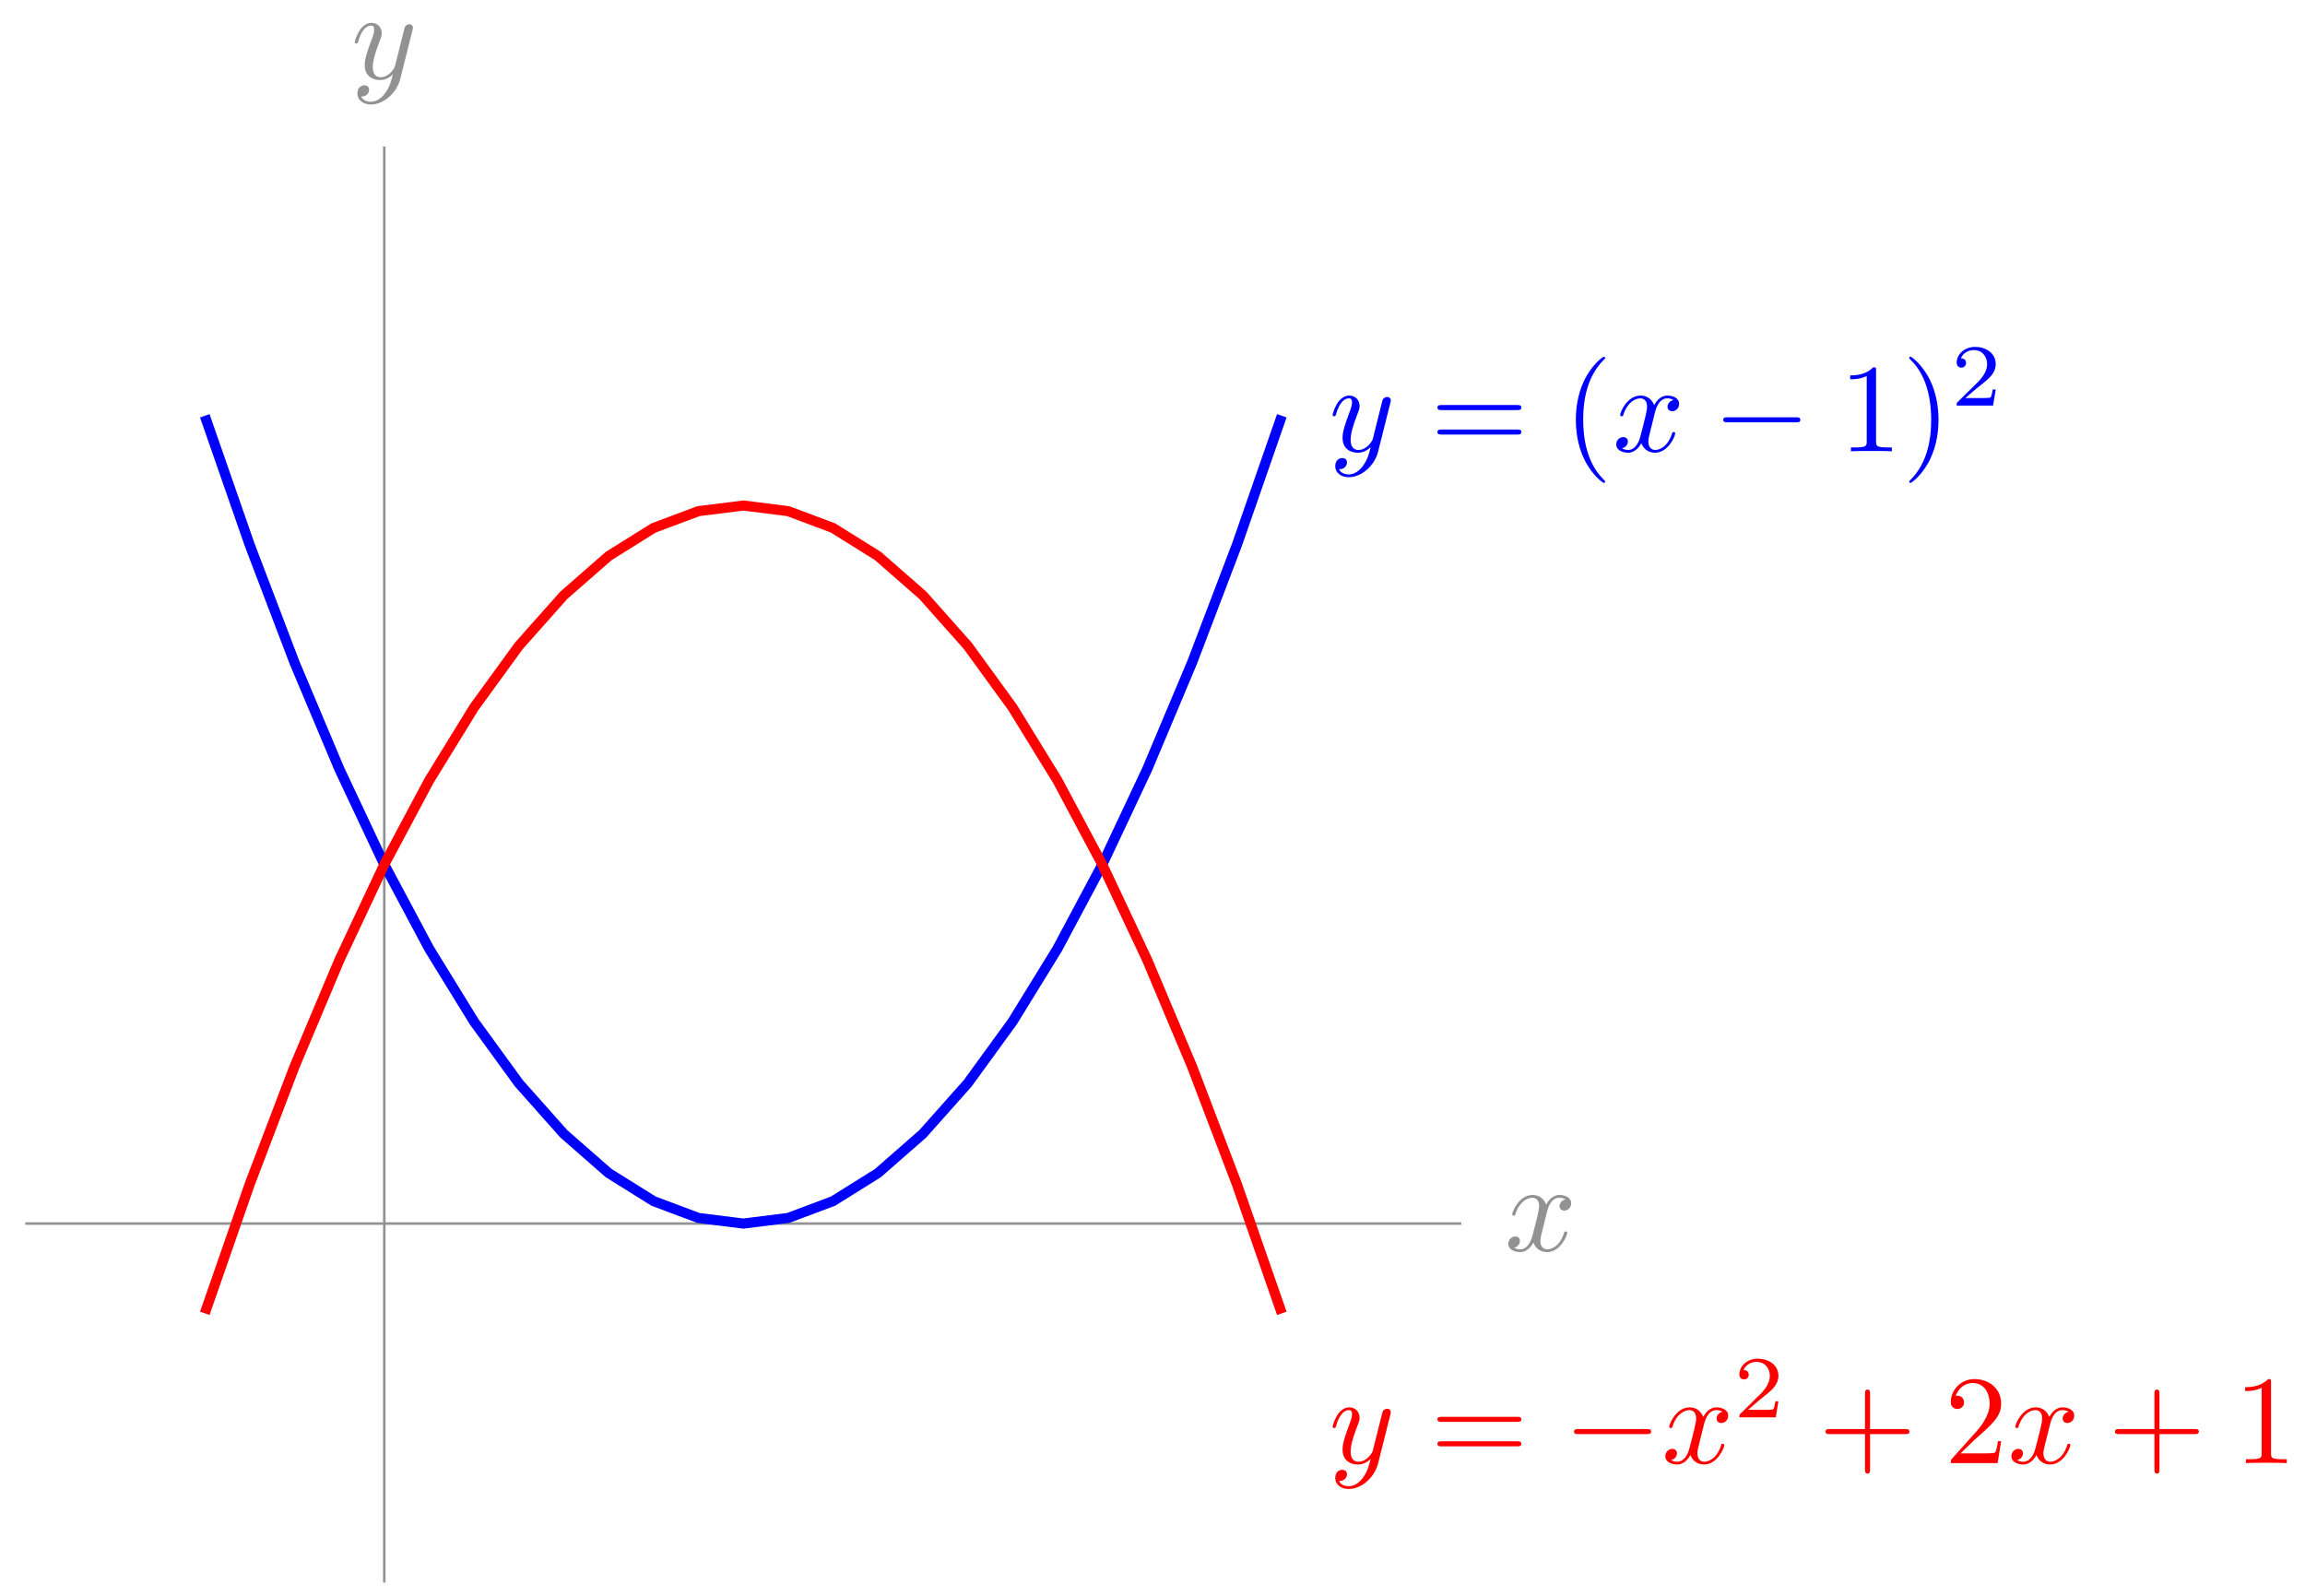 <svg xmlns="http://www.w3.org/2000/svg" xmlns:xlink="http://www.w3.org/1999/xlink" version="1.1" width="182" height="126" viewBox="0 0 182 126">
<defs>
<path id="font_1_1" d="M.334 .302C.34 .328 .363 .42 .433 .42 .438 .42 .462 .42 .483 .407 .455 .402 .435 .377 .435 .353 .435 .337 .446 .318 .473 .318 .495 .318 .527 .336 .527 .376 .527 .428 .468 .442 .434 .442 .376 .442 .341 .389 .329 .366 .304 .432 .25 .442 .221 .442 .117 .442 .06 .313 .06 .288 .06 .278 .07 .278 .072 .278 .08 .278 .083 .28 .085 .289 .119 .395 .185 .42 .219 .42 .238 .42 .273 .411 .273 .353 .273 .322 .256 .255 .219 .115 .203 .053 .168 .011 .124 .011 .118 .011 .095 .011 .074 .024 .099 .029 .121 .05 .121 .078 .121 .105 .099 .113 .084 .113 .054 .113 .029 .087 .029 .055 .029 .009 .079-.011 .123-.011 .189-.011 .225 .059 .228 .065 .24 .028 .276-.011 .336-.011 .439-.011 .496 .118 .496 .143 .496 .153 .487 .153 .484 .153 .475 .153 .473 .149 .471 .142 .438 .035 .37 .011 .338 .011 .299 .011 .283 .043 .283 .077 .283 .099 .289 .121 .3 .165L.334 .302Z"/>
<path id="font_1_2" d="M.486 .381C.49 .395 .49 .397 .49 .404 .49 .422 .476 .431 .461 .431 .451 .431 .435 .425 .426 .41 .424 .405 .416 .374 .412 .356 .405 .33 .398 .303 .392 .276L.347 .096C.343 .081 .3 .011 .234 .011 .183 .011 .172 .055 .172 .092 .172 .138 .189 .2 .223 .288 .239 .329 .243 .34 .243 .36 .243 .405 .211 .442 .161 .442 .066 .442 .029 .297 .029 .288 .029 .278 .039 .278 .041 .278 .051 .278 .052 .28 .057 .296 .084 .39 .124 .42 .158 .42 .166 .42 .183 .42 .183 .388 .183 .363 .173 .337 .166 .318 .126 .212 .108 .155 .108 .108 .108 .019 .171-.011 .23-.011 .269-.011 .303 .006 .331 .034 .318-.018 .306-.067 .266-.12 .24-.154 .202-.183 .156-.183 .142-.183 .097-.18 .08-.141 .096-.141 .109-.141 .123-.129 .133-.12 .143-.107 .143-.088 .143-.057 .116-.053 .106-.053 .083-.053 .05-.069 .05-.118 .05-.168 .094-.205 .156-.205 .259-.205 .362-.114 .39-.001L.486 .381Z"/>
<path id="font_2_6" d="M.687 .327C.702 .327 .721 .327 .721 .347 .721 .367 .702 .367 .688 .367H.089C.075 .367 .056 .367 .056 .347 .056 .327 .075 .327 .09 .327H.687M.688 .133C.702 .133 .721 .133 .721 .153 .721 .173 .702 .173 .687 .173H.09C.075 .173 .056 .173 .056 .153 .056 .133 .075 .133 .089 .133H.688Z"/>
<path id="font_2_1" d="M.331-.24C.331-.237 .331-.235 .314-.218 .189-.092 .157 .097 .157 .25 .157 .424 .195 .598 .318 .723 .331 .735 .331 .737 .331 .74 .331 .747 .327 .75 .321 .75 .311 .75 .221 .682 .162 .555 .111 .445 .099 .334 .099 .25 .099 .172 .11 .051 .165-.062 .225-.185 .311-.25 .321-.25 .327-.25 .331-.247 .331-.24Z"/>
<path id="font_3_1" d="M.659 .23C.676 .23 .694 .23 .694 .25 .694 .27 .676 .27 .659 .27H.118C.101 .27 .083 .27 .083 .25 .083 .23 .101 .23 .118 .23H.659Z"/>
<path id="font_2_4" d="M.294 .64C.294 .664 .294 .666 .271 .666 .209 .602 .121 .602 .089 .602V.571C.109 .571 .168 .571 .22 .597V.079C.22 .043 .217 .031 .127 .031H.095V0C.13 .003 .217 .003 .257 .003 .297 .003 .384 .003 .419 0V.031H.387C.297 .031 .294 .042 .294 .079V.64Z"/>
<path id="font_2_2" d="M.289 .25C.289 .328 .278 .449 .223 .562 .163 .685 .077 .75 .067 .75 .061 .75 .057 .746 .057 .74 .057 .737 .057 .735 .076 .717 .174 .618 .231 .459 .231 .25 .231 .079 .194-.097 .07-.223 .057-.235 .057-.237 .057-.24 .057-.246 .061-.25 .067-.25 .077-.25 .167-.182 .226-.055 .277 .055 .289 .166 .289 .25Z"/>
<path id="font_4_1" d="M.505 .182H.471C.468 .16 .458 .101 .445 .091 .437 .085 .36 .085 .346 .085H.162C.267 .178 .302 .206 .362 .253 .436 .312 .505 .374 .505 .469 .505 .59 .399 .664 .271 .664 .147 .664 .063 .577 .063 .485 .063 .434 .106 .429 .116 .429 .14 .429 .169 .446 .169 .482 .169 .5 .162 .535 .11 .535 .141 .606 .209 .628 .256 .628 .356 .628 .408 .55 .408 .469 .408 .382 .346 .313 .314 .277L.073 .039C.063 .03 .063 .028 .063 0H.475L.505 .182Z"/>
<path id="font_2_3" d="M.409 .23H.688C.702 .23 .721 .23 .721 .25 .721 .27 .702 .27 .688 .27H.409V.55C.409 .564 .409 .583 .389 .583 .369 .583 .369 .564 .369 .55V.27H.089C.075 .27 .056 .27 .056 .25 .056 .23 .075 .23 .089 .23H.369V-.05C.369-.064 .369-.083 .389-.083 .409-.083 .409-.064 .409-.05V.23Z"/>
<path id="font_2_5" d="M.127 .077 .233 .18C.389 .318 .449 .372 .449 .472 .449 .586 .359 .666 .237 .666 .124 .666 .05 .574 .05 .485 .05 .429 .1 .429 .103 .429 .12 .429 .155 .441 .155 .482 .155 .508 .137 .534 .102 .534 .094 .534 .092 .534 .089 .533 .112 .598 .166 .635 .224 .635 .315 .635 .358 .554 .358 .472 .358 .392 .308 .313 .253 .251L.061 .037C.05 .026 .05 .024 .05 0H.421L.449 .174H.424C.419 .144 .412 .1 .402 .085 .395 .077 .329 .077 .307 .077H.127Z"/>
</defs>
<path transform="matrix(1,0,0,-1,30.343,96.61)" stroke-width=".199" stroke-linecap="butt" stroke-miterlimit="10" stroke-linejoin="miter" fill="none" stroke="#929292" d="M-28.347 0H85.04"/>
<use data-text="x" xlink:href="#font_1_1" transform="matrix(9.963,0,0,-9.963,118.806,98.755)" fill="#929292"/>
<path transform="matrix(1,0,0,-1,30.343,96.61)" stroke-width=".199" stroke-linecap="butt" stroke-miterlimit="10" stroke-linejoin="miter" fill="none" stroke="#929292" d="M0-28.347V85.04"/>
<use data-text="y" xlink:href="#font_1_2" transform="matrix(9.963,0,0,-9.963,27.722,6.209)" fill="#929292"/>
<path transform="matrix(1,0,0,-1,30.343,96.61)" stroke-width=".797" stroke-linecap="butt" stroke-miterlimit="10" stroke-linejoin="miter" fill="none" stroke="#0000ff" d="M-14.173 63.78-10.63 53.593-7.087 44.292-3.543 35.876 0 28.347 3.543 21.703 7.087 15.945 10.63 11.073 14.173 7.087 17.717 3.986 21.26 1.772 24.803 .443 28.347 0 31.89 .443 35.433 1.772 38.977 3.986 42.52 7.087 46.064 11.073 49.607 15.945 53.15 21.703 56.694 28.347 60.237 35.876 63.78 44.292 67.324 53.593 70.867 63.78"/>
<use data-text="y" xlink:href="#font_1_2" transform="matrix(9.963,0,0,-9.963,104.931,35.637)" fill="#0000ff"/>
<use data-text="=" xlink:href="#font_2_6" transform="matrix(9.963,0,0,-9.963,112.94,35.637)" fill="#0000ff"/>
<use data-text="(" xlink:href="#font_2_1" transform="matrix(9.963,0,0,-9.963,123.441,35.637)" fill="#0000ff"/>
<use data-text="x" xlink:href="#font_1_1" transform="matrix(9.963,0,0,-9.963,127.33,35.637)" fill="#0000ff"/>
<use data-text="&#x2212;" xlink:href="#font_3_1" transform="matrix(9.963,0,0,-9.963,135.238,35.637)" fill="#0000ff"/>
<use data-text="1" xlink:href="#font_2_4" transform="matrix(9.963,0,0,-9.963,145.202,35.637)" fill="#0000ff"/>
<use data-text=")" xlink:href="#font_2_2" transform="matrix(9.963,0,0,-9.963,150.183,35.637)" fill="#0000ff"/>
<use data-text="2" xlink:href="#font_4_1" transform="matrix(6.974,0,0,-6.974,154.058,32.022)" fill="#0000ff"/>
<path transform="matrix(1,0,0,-1,30.343,96.61)" stroke-width=".797" stroke-linecap="butt" stroke-miterlimit="10" stroke-linejoin="miter" fill="none" stroke="#ff0000" d="M-14.173-7.087-10.63 3.1-7.087 12.402-3.543 20.817 0 28.347 3.543 34.991 7.087 40.749 10.63 45.621 14.173 49.607 17.717 52.707 21.26 54.922 24.803 56.251 28.347 56.694 31.89 56.251 35.433 54.922 38.977 52.707 42.52 49.607 46.064 45.621 49.607 40.749 53.15 34.991 56.694 28.347 60.237 20.817 63.78 12.402 67.324 3.1 70.867-7.087"/>
<use data-text="y" xlink:href="#font_1_2" transform="matrix(9.963,0,0,-9.963,104.931,115.525)" fill="#ff0000"/>
<use data-text="=" xlink:href="#font_2_6" transform="matrix(9.963,0,0,-9.963,112.94,115.525)" fill="#ff0000"/>
<use data-text="&#x2212;" xlink:href="#font_3_1" transform="matrix(9.963,0,0,-9.963,123.456,115.525)" fill="#ff0000"/>
<use data-text="x" xlink:href="#font_1_1" transform="matrix(9.963,0,0,-9.963,131.205,115.525)" fill="#ff0000"/>
<use data-text="2" xlink:href="#font_4_1" transform="matrix(6.974,0,0,-6.974,136.899,111.91)" fill="#ff0000"/>
<use data-text="+" xlink:href="#font_2_3" transform="matrix(9.963,0,0,-9.963,143.583,115.525)" fill="#ff0000"/>
<use data-text="2" xlink:href="#font_2_5" transform="matrix(9.963,0,0,-9.963,153.535,115.525)" fill="#ff0000"/>
<use data-text="x" xlink:href="#font_1_1" transform="matrix(9.963,0,0,-9.963,158.527,115.525)" fill="#ff0000"/>
<use data-text="+" xlink:href="#font_2_3" transform="matrix(9.963,0,0,-9.963,166.435,115.525)" fill="#ff0000"/>
<use data-text="1" xlink:href="#font_2_4" transform="matrix(9.963,0,0,-9.963,176.388,115.525)" fill="#ff0000"/>
</svg>

